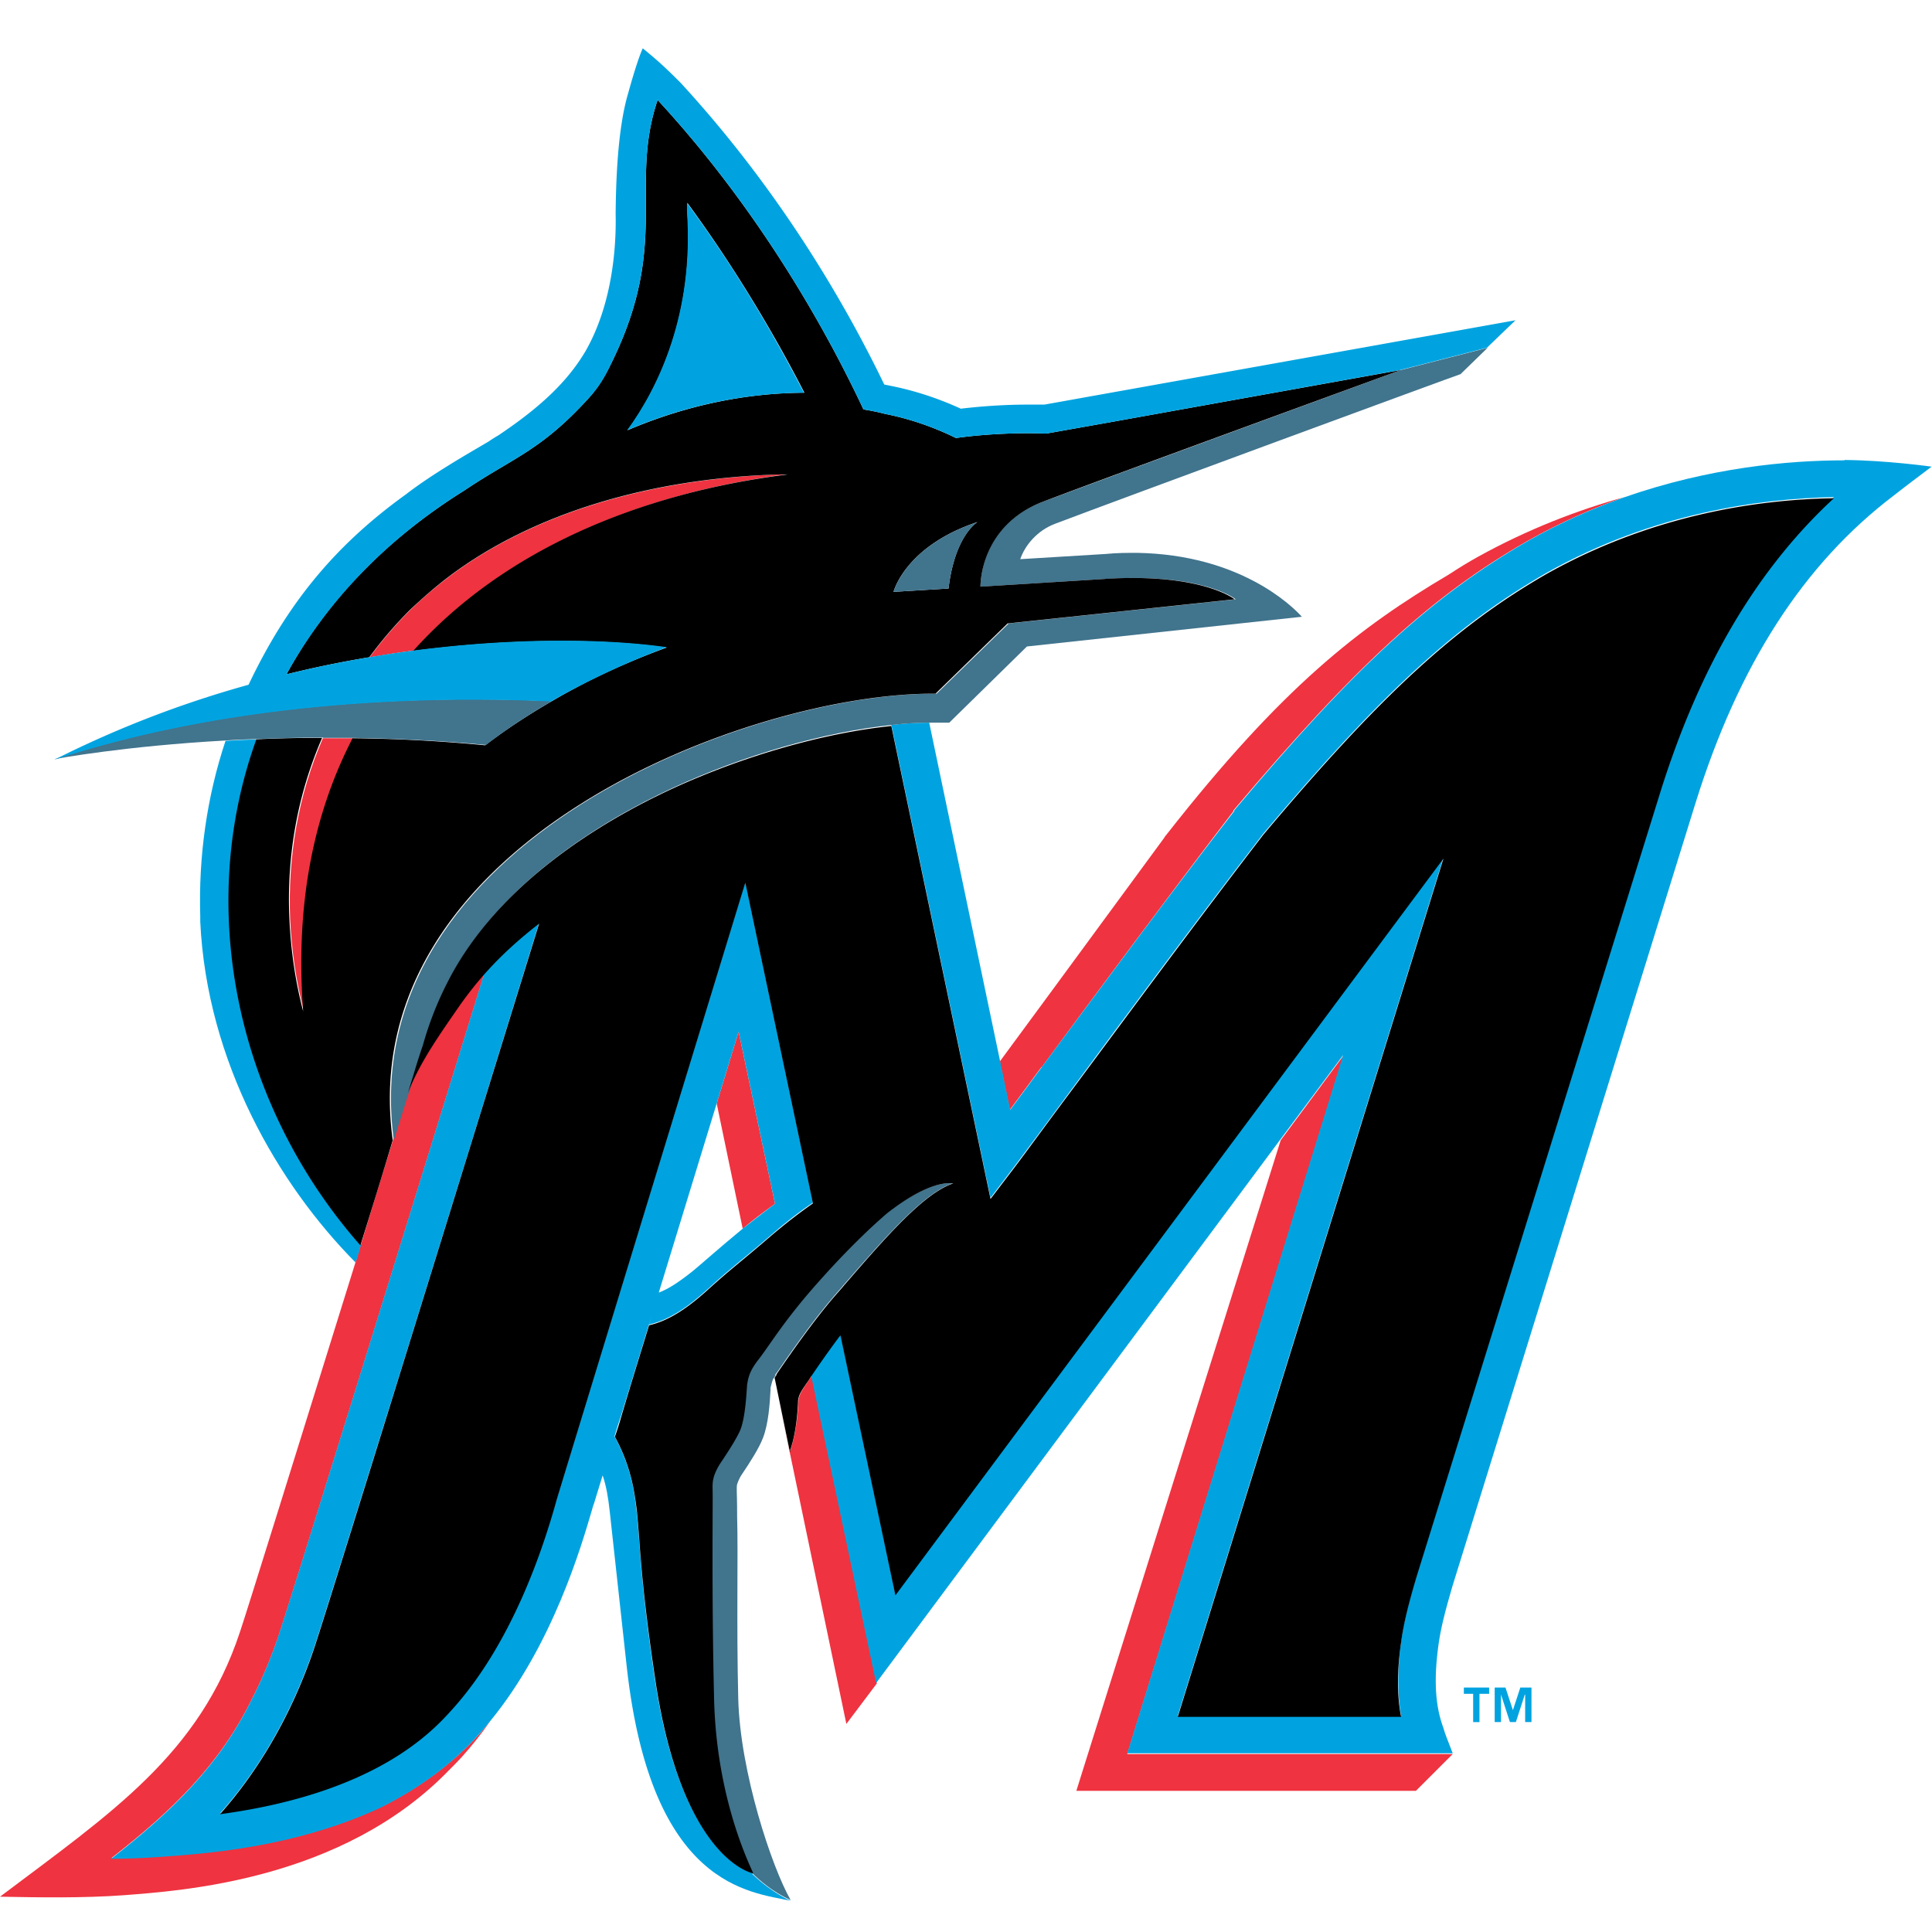 <svg xmlns="http://www.w3.org/2000/svg" id="Layer_1" viewBox="0 0 52 52"><defs><style>.cls-1{fill:#00a3e0}.cls-2{fill:#ef3340}.cls-3{fill:#41748d}</style></defs><g id="Miami_Marlins_All_BG"><path d="M28.04 28.72c1.42-1.92 3.36-4.54 5.16-6.89v-.02c3.27-3.88 5.34-5.78 7.93-7.26.87-.49 1.74-.87 2.59-1.17-1.26.35-2.59.86-3.93 1.6-.27.15-.53.31-.79.48-2.42 1.43-4.49 3.03-7.6 7-.03.03-.06.08-.08.11-.32.43-2.58 3.52-4.41 6l.27 1.3c.25-.33.53-.72.85-1.15ZM20.87 37.02s-.03.05-.04.08c.01-.02.03-.05.04-.08ZM19.99 33.07c.26-.22.56-.45.87-.67l-.98-4.63-.59 1.93.7 3.37ZM20.94 36.9l-.06.09.06-.09ZM21.68 37.28c-.14.21-.18.31-.19.42v.04c-.02.41-.09.94-.22 1.3l-.02.04-.36-1.75 1.89 9.07.82-1.09-1.75-8.28c-.07.1-.12.18-.16.24ZM36.16 28.41l-1.69 2.28-5.5 17.51h9.14l.99-.99h-8.76l5.82-18.8zM10.26 48.63c-2.38 1.12-4.87 1.25-5.95 1.33-.44.03-.88.05-1.31.05 1.63-1.27 2.92-2.52 3.78-4.28.25-.48.48-1.02.69-1.62.31-.9 3.38-10.83 5.57-17.92-.23.26-.44.53-.64.81-.51.74-1.07 1.53-1.41 2.38l-.04.14s-.01.04-.02.05c-.06.18-.11.36-.17.54l-.18.57c-.29.94-.59 1.9-.87 2.83-.05.15-.09.31-.14.46-1.61 5.17-2.92 9.39-3.11 9.95C5.37 47.22 3 48.79 0 51.05c1.07.02 2.23.04 3.33-.04 1.53-.12 5.88-.39 8.76-3.37.11-.11.22-.22.33-.34.28-.31.54-.64.78-.98-.09.11-.18.21-.27.32-.78.87-1.71 1.51-2.66 1.99Z" class="cls-2"/><path d="M20.26 50.41s-1.91-.38-2.63-5.19c-.43-2.87-.4-3.81-.51-4.66-.04-.34-.12-1.06-.58-1.9.05-.17.11-.37.18-.57l2.57-8.39.59-1.93.98 4.63c-.31.23-.6.46-.87.67-.62.51-1.1.94-1.33 1.13-.39.31-.66.49-.93.59-.09.29-.18.58-.26.86.52-.12 1.02-.44 1.62-.99.61-.56.83-.7 1.62-1.38.42-.37.81-.67 1.17-.91l-1.82-8.63S15 40.28 14.98 40.36c-.27.91-1.07 3.69-2.8 5.62-.53.59-2.03 2.26-6.26 2.83.79-.88 1.79-2.31 2.5-4.36.34-1 3.91-12.52 6.09-19.61-.53.41-1.03.86-1.48 1.37-2.19 7.09-5.26 17.02-5.57 17.92-.21.6-.44 1.14-.69 1.62-.86 1.76-2.15 3.01-3.78 4.28.43 0 .87-.02 1.31-.05 1.08-.08 3.57-.22 5.95-1.33.96-.48 1.88-1.12 2.66-1.99.09-.1.18-.21.27-.32 1.7-2.06 2.48-4.77 2.75-5.69.02-.08.04-.14.06-.19l.23-.75c.1.29.15.6.19.96 0 0 .19 1.75.46 4.2.66 5.94 3.33 6.05 4.41 6.29 0 0-.5-.21-1.03-.72ZM49.65 12.39c-1.54 0-3.65.2-5.92.99-.85.3-1.72.68-2.59 1.17-2.59 1.49-4.67 3.39-7.92 7.26v.02c-1.82 2.35-3.76 4.98-5.18 6.89-.32.43-.6.82-.85 1.15l-.27-1.3-1.91-9.12c-.32 0-.66.02-1.02.06l2.67 12.73.67-.88c.31-.41.84-1.13 1.52-2.05 1.41-1.91 3.35-4.53 5.15-6.87 3.17-3.77 5.17-5.61 7.64-7.03 2.85-1.6 5.72-1.99 7.72-2.03-2.08 1.93-3.62 4.54-4.68 7.94L38.13 42.4c-.21.71-.35 1.25-.42 1.78-.1.77-.1 1.42 0 2H31.7l7.15-23.1L24.1 42.91l-1.48-7c-.31.41-.6.82-.79 1.11l1.75 8.28 10.88-14.63 1.69-2.27-5.81 18.79h8.76c-.18-.46-.21-.54-.25-.68-.22-.59-.26-1.28-.14-2.19.06-.47.19-.97.38-1.62l6.54-21.07c1.16-3.73 2.91-6.45 5.35-8.3.33-.26.68-.52 1.01-.77 0 0-1.2-.17-2.35-.18Z" class="cls-1"/><path d="M20.83 37.09s.03-.05.04-.08v-.02s.05-.06.07-.09c.24-.35.92-1.34 1.52-2.03l.21-.24.03-.04.02-.02c1.15-1.32 2.14-2.45 2.92-2.72h-.03c-.16-.02-.71 0-1.76.81-.51.43-1.14 1.05-1.9 1.91-.84.95-1.24 1.61-1.53 1.99-.22.28-.28.44-.33.7 0 .05-.03.81-.17 1.19-.11.29-.55.94-.58.98-.21.35-.18.52-.18.71 0 .19-.03 2.75.04 5.6.07 2.85 1.05 4.68 1.05 4.68.53.52 1.03.72 1.03.72-.51-.89-1.36-3.45-1.41-5.42-.05-2.05 0-3.85-.03-4.9 0-.45-.01-.64-.01-.69v-.06c0-.1 0-.13.09-.31.01-.02.02-.03.03-.05.25-.37.49-.75.59-1.02.14-.37.18-.89.2-1.3v-.04c.02-.07.03-.14.07-.24Z" class="cls-3"/><path d="M9.72 33.52c-3.28-3.72-4.47-9.01-2.8-13.62-.29.01-.57.02-.85.04-.5 1.5-.73 3.11-.68 4.73v.14c.18 3.78 2.1 7.07 4.18 9.17.05-.14.1-.3.14-.45Z" class="cls-1"/><path d="m37.68 9.96-7.83 1.41 7.85-1.41s-7.88 2.89-9.62 3.54-1.69 2.29-1.69 2.29l3.39-.21c2.61-.16 3.48.55 3.48.55l-6.11.65-1.94 1.89c-4.97-.04-15.7 3.99-14.61 12.02l.18-.57c.06-.18.11-.36.17-.54 0-.02.01-.04.02-.05l.04-.14c.07-.24.15-.48.22-.73.06-.19.12-.38.18-.55.17-.62.41-1.21.7-1.77 1.33-2.56 4.03-4.22 5.99-5.13 1.92-.89 4.09-1.51 5.92-1.7.35-.04.69-.06 1.02-.06h.51l2.09-2.05 7.4-.8c-.28-.31-1.68-1.67-4.43-1.72-.27 0-.55 0-.85.03l-2.3.14c.13-.38.46-.77.93-.95 1.71-.65 10.84-4.01 10.92-4.03l.73-.71-2.34.6Z" class="cls-3"/><path d="M7.81 24.75c.04.84.16 1.66.37 2.47-.22-2.9.28-5.34 1.33-7.35h-.82c-.66 1.53-.95 3.17-.88 4.89ZM21.21 12.77h-.23c-3.43.11-6.61 1.03-8.89 2.75-.37.28-.71.57-1.04.89-.4.4-.77.83-1.1 1.28.41-.07.8-.13 1.19-.18 2.41-2.68 6.04-4.23 10.08-4.75Z" class="cls-2"/><path d="m29.78 15.58-3.39.21s-.04-1.63 1.69-2.29 9.62-3.54 9.62-3.54l-7.85 1.41-1.69.3c-1.35-.05-2.43.12-2.43.12-.69-.34-1.35-.54-1.91-.65-.19-.05-.39-.09-.58-.12-.91-1.94-2.7-5.25-5.54-8.33-.77 2.29.32 3.82-1.19 6.97-.17.35-.32.67-.66 1.05-1.3 1.43-2.03 1.6-3.35 2.49-2.18 1.36-3.76 3.06-4.79 4.95.76-.19 1.51-.34 2.23-.46.33-.45.7-.88 1.1-1.28.33-.31.67-.61 1.04-.89 2.28-1.72 5.46-2.65 8.89-2.75h.23c-4.04.51-7.67 2.06-10.08 4.75 2.91-.38 5.36-.3 6.82-.09-1.04.38-2.1.86-3.1 1.45-.62.36-1.22.75-1.78 1.18a40.96 40.96 0 0 0-3.57-.19c-1.04 2.01-1.55 4.45-1.33 7.35-.21-.8-.33-1.63-.37-2.47-.08-1.72.22-3.37.88-4.89-.62 0-1.21.01-1.77.04-1.67 4.62-.48 9.9 2.8 13.62.29-.93.59-1.89.87-2.83-1.09-8.03 9.65-12.06 14.61-12.02l1.94-1.89 6.11-.65s-.88-.71-3.48-.55ZM18.5 5.69v-.23c1.47 2 2.55 3.94 3.15 5.11-1.85.01-3.47.46-4.76 1.01.84-1.14 1.8-3.15 1.61-5.89Zm7.03 10.15-1.48.09s.31-1.23 2.26-1.88c0 0-.61.35-.78 1.79Z"/><path d="M18.49 5.46v.23c.19 2.74-.77 4.74-1.61 5.89 1.28-.55 2.9-1 4.76-1.01-.6-1.16-1.67-3.11-3.15-5.11Z" class="cls-1"/><path d="m24.05 15.93 1.48-.09c.17-1.43.78-1.79.78-1.79-1.95.65-2.26 1.88-2.26 1.88ZM8.69 19.86h.82c1.12.02 2.32.07 3.57.19.56-.43 1.16-.83 1.78-1.18-3.69-.16-8.65.02-13.39 1.56.12-.02 1.9-.35 4.61-.5.27-.02.56-.03.85-.04.56-.02 1.15-.04 1.77-.04Z" class="cls-3"/><path d="M14.85 18.87c1.01-.58 2.06-1.06 3.1-1.45-1.46-.21-3.91-.29-6.82.09-.39.05-.79.11-1.19.18-.72.12-1.47.27-2.23.46 1.04-1.88 2.61-3.59 4.79-4.95 1.32-.89 2.05-1.06 3.35-2.49.34-.37.49-.69.66-1.05 1.51-3.15.42-4.68 1.19-6.97 2.84 3.08 4.63 6.39 5.54 8.33.19.03.39.07.58.12.56.11 1.22.31 1.91.65 0 0 1.09-.17 2.43-.12l1.69-.3 7.83-1.41 2.34-.6.77-.74-12.68 2.27h-.44c-.8 0-1.47.07-1.81.11-.61-.28-1.25-.49-1.91-.62l-.15-.03c-.97-2.01-2.72-5.12-5.48-8.12-.46-.46-.62-.6-1.02-.93-.16.35-.39 1.2-.39 1.2-.25.83-.33 2.06-.34 3.26.02.9-.09 2.43-.81 3.69-.49.83-1.23 1.52-2.35 2.27-.09.05-.18.11-.27.17-.56.33-1.51.87-2.22 1.42-1.99 1.43-3.24 3.04-4.23 5.12a28.52 28.52 0 0 0-5.23 2.02c4.74-1.54 9.7-1.73 13.39-1.57Z" class="cls-1"/><path d="M21.26 39.05c.14-.37.2-.89.22-1.3v-.04c.01-.12.05-.22.19-.42.04-.06.1-.14.16-.24.19-.28.48-.7.79-1.11l1.48 7 14.75-19.83-7.15 23.1h6.01c-.11-.58-.11-1.23 0-2 .07-.53.21-1.07.42-1.78l6.55-21.08c1.06-3.4 2.6-6.02 4.68-7.94-2 .03-4.86.43-7.72 2.03-2.47 1.42-4.47 3.26-7.64 7.03-1.8 2.34-3.73 4.96-5.15 6.87-.68.91-1.21 1.64-1.52 2.05l-.67.88-2.67-12.73c-1.83.19-3.99.81-5.92 1.7-1.96.91-4.66 2.57-5.99 5.13a9.06 9.06 0 0 0-.7 1.77c-.06.17-.12.36-.18.55-.07.24-.15.49-.22.73.33-.85.9-1.64 1.41-2.38.2-.28.41-.55.64-.81.45-.51.95-.96 1.48-1.37-2.19 7.09-5.75 18.62-6.09 19.61-.71 2.05-1.71 3.47-2.5 4.36 4.22-.57 5.73-2.24 6.26-2.83 1.73-1.92 2.54-4.7 2.8-5.62.02-.08 5.08-16.62 5.08-16.62l1.82 8.63c-.36.25-.75.55-1.17.91-.79.68-1.01.83-1.62 1.38-.6.55-1.1.87-1.62.99-.28.91-.54 1.75-.74 2.43-.06.21-.12.4-.18.57.46.84.53 1.56.58 1.9.1.85.08 1.79.51 4.66.72 4.81 2.6 5.19 2.63 5.19s-.98-1.83-1.05-4.68c-.07-2.85-.03-5.41-.04-5.6 0-.19-.03-.36.18-.71.02-.04.47-.68.58-.98.14-.39.16-1.15.17-1.19.04-.26.11-.42.33-.7.29-.38.68-1.03 1.53-1.99.76-.86 1.39-1.47 1.9-1.91 1.05-.82 1.6-.83 1.76-.81h.03c-.78.26-1.77 1.39-2.92 2.72l-.02.02-.03.04-.21.24c-.6.69-1.28 1.68-1.52 2.03s-.04.07-.06.09v.02s-.04.05-.05.08l.05.24.36 1.75.02-.04Z"/><path d="m40.72 46.03-.2-.61h-.29v.93h.17v-.74l.24.74h.16l.24-.74h.01v.74h.17v-.93h-.3l-.2.61zM39.4 45.59h.25v.76h.17v-.76h.26v-.17h-.68v.17z" class="cls-1"/></g></svg>